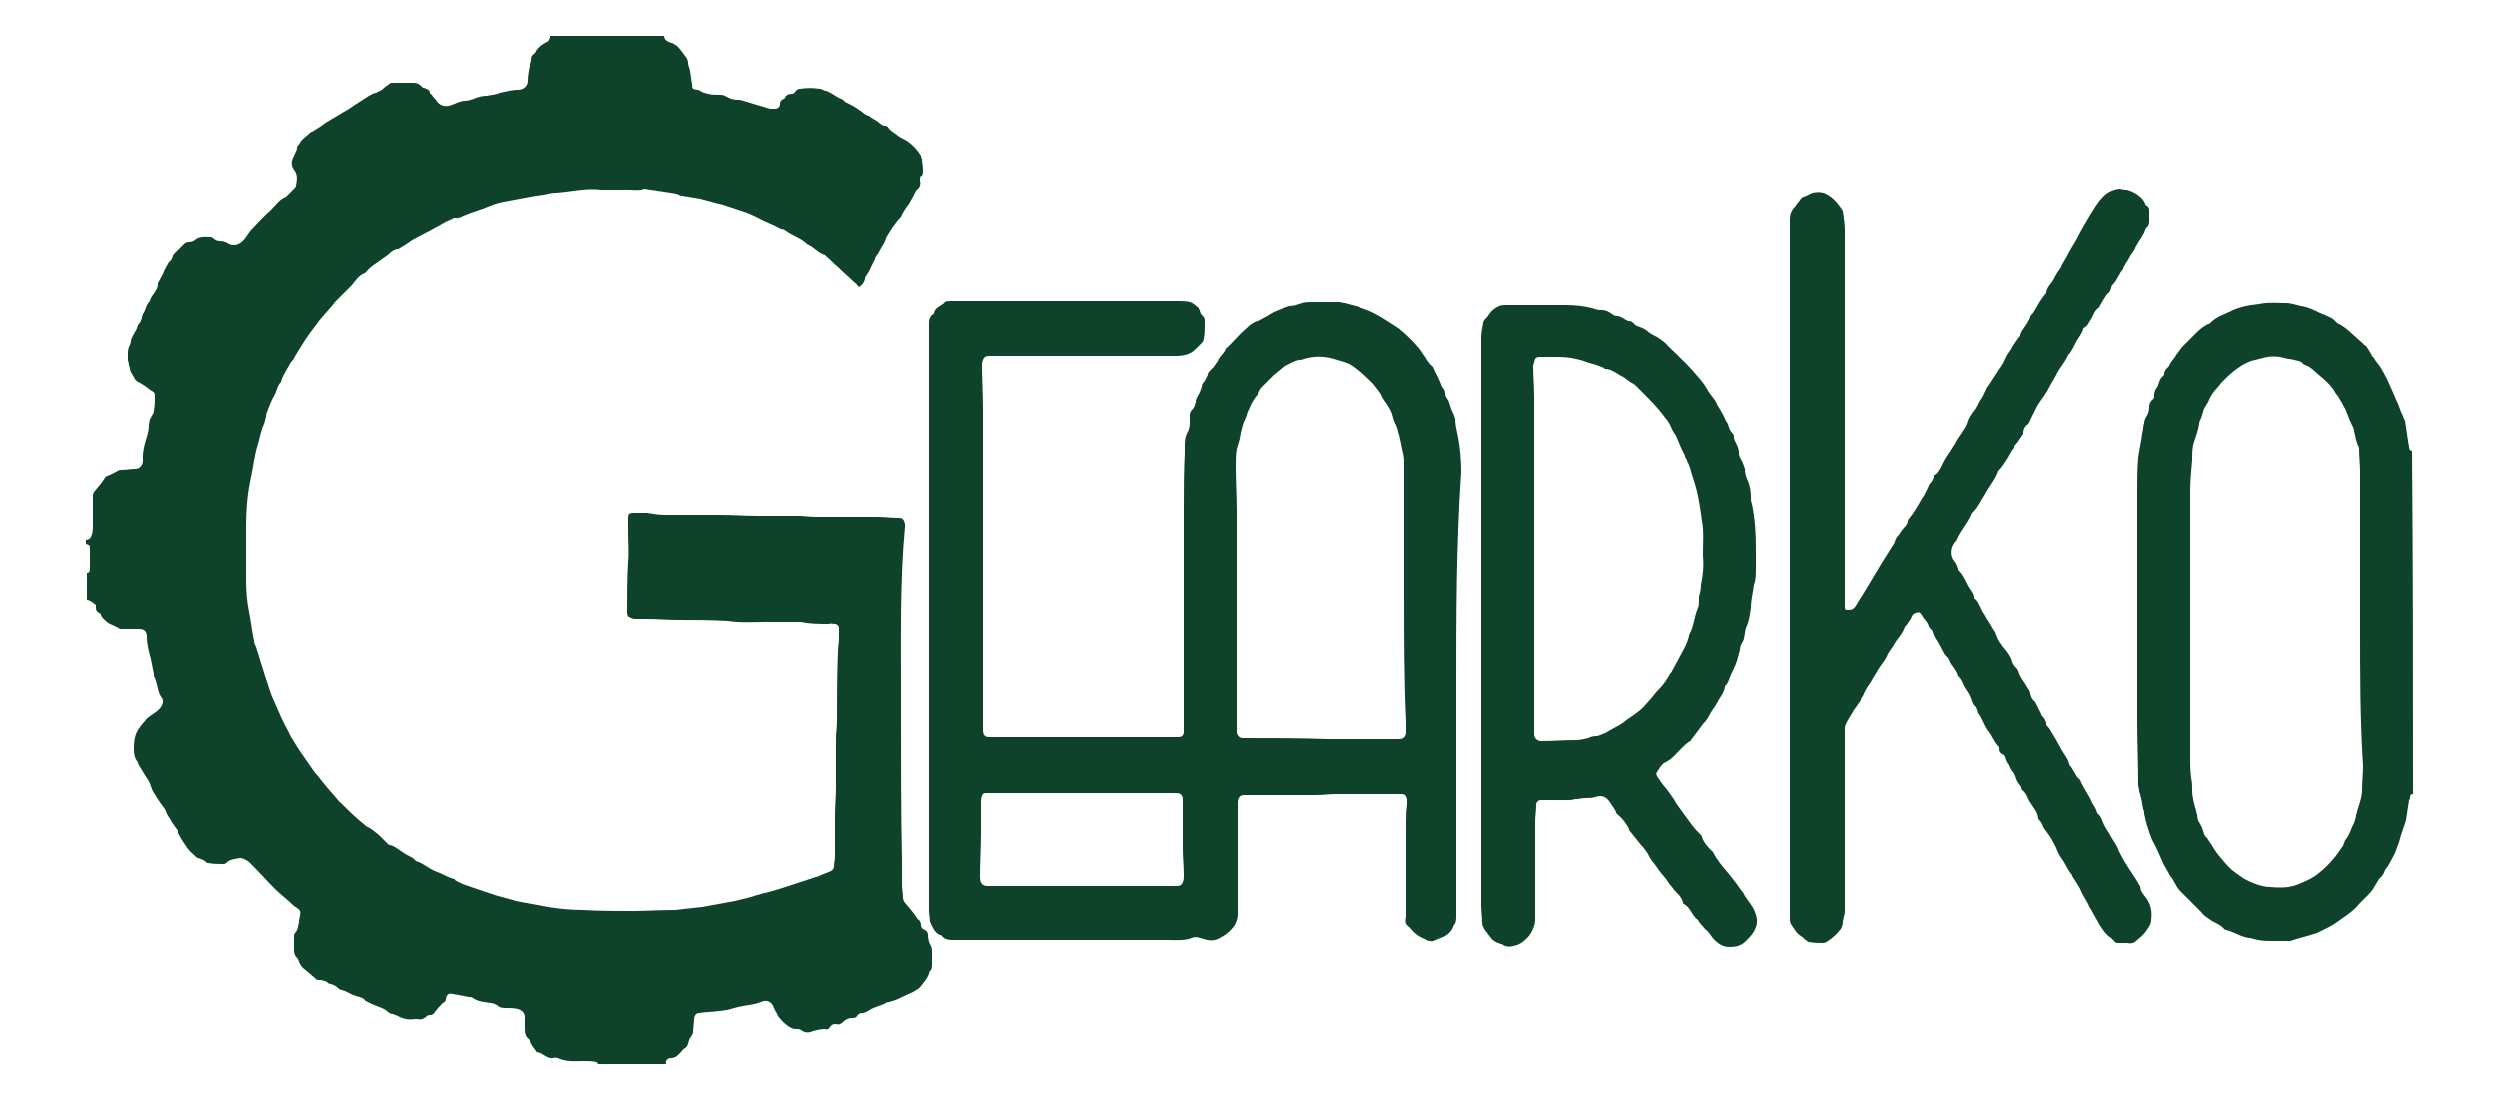 <?xml version="1.0" encoding="utf-8"?>
<!-- Generator: Adobe Illustrator 27.6.1, SVG Export Plug-In . SVG Version: 6.00 Build 0)  -->
<svg version="1.1" id="圖層_1" xmlns="http://www.w3.org/2000/svg" xmlns:xlink="http://www.w3.org/1999/xlink" x="0px" y="0px"
	 viewBox="0 0 250 110" style="enable-background:new 0 0 250 110;" xml:space="preserve">
<style type="text/css">
	.st0{fill-rule:evenodd;clip-rule:evenodd;fill:#0F422B;}
</style>
<g>
	<path class="st0" d="M66.4,3.6c0,0.2,0.1,0.4,0.3,0.5c0.2,0.1,0.3,0.2,0.5,0.2c0.2,0.1,0.3,0.2,0.5,0.3c0.3,0.3,0.5,0.6,0.8,1
		c0.2,0.2,0.3,0.5,0.3,0.7c0,0.3,0.2,0.6,0.2,0.9c0.1,0.4,0.1,0.8,0.2,1.2c0,0.5,0,0.5,0.5,0.6C69.8,9,69.9,9,70,9.1
		c0.3,0.2,0.5,0.2,0.8,0.3c0.4,0.1,0.8,0.1,1.3,0.1c0.2,0,0.4,0.1,0.6,0.2c0.3,0.2,0.7,0.3,1.1,0.3c0.4,0,0.8,0.2,1.2,0.3
		c0.7,0.2,1.3,0.4,2,0.6c0.2,0,0.3,0,0.5,0c0.3,0,0.5-0.2,0.5-0.5c0-0.2,0.1-0.4,0.4-0.5c0,0,0.1-0.1,0.1-0.1
		c0.1-0.3,0.4-0.4,0.7-0.4c0.2,0,0.3-0.2,0.4-0.3c0.1-0.1,0.2-0.2,0.4-0.2c0.7-0.1,1.3-0.1,2,0c0.2,0,0.4,0.2,0.6,0.2
		c0.6,0.2,1,0.6,1.5,0.8c0.1,0,0.2,0.1,0.3,0.2c0.1,0.1,0.2,0.2,0.3,0.2c0.4,0.2,0.8,0.4,1.2,0.7c0.1,0.1,0.2,0.1,0.3,0.2
		c0.2,0.2,0.4,0.3,0.6,0.4c0,0,0.1,0,0.1,0c0.3,0.3,0.7,0.4,1,0.7c0.2,0.1,0.3,0.3,0.6,0.3c0.2,0,0.3,0.1,0.4,0.3
		c0.1,0.1,0.3,0.3,0.5,0.4c0.1,0.1,0.3,0.2,0.4,0.3c0.1,0.1,0.2,0.1,0.3,0.2c0.5,0.2,0.9,0.5,1.3,0.9c0.3,0.3,0.5,0.6,0.7,0.9
		c0,0.1,0,0.2,0.1,0.3c0,0.4,0.1,0.7,0.1,1.1c0,0.2,0,0.4-0.1,0.6C92,17.6,92,17.8,92,18.1c0.1,0.3,0,0.7-0.3,0.9
		c0,0-0.1,0.1-0.1,0.1c-0.2,0.4-0.4,0.8-0.7,1.3c-0.3,0.4-0.6,0.8-0.8,1.3c-0.6,0.6-1.1,1.4-1.5,2.1c-0.1,0.5-0.4,0.8-0.6,1.2
		c-0.1,0.2-0.2,0.4-0.3,0.5c-0.1,0.1-0.2,0.3-0.2,0.4c-0.1,0.2-0.2,0.4-0.3,0.6c0,0.1-0.1,0.1-0.1,0.2c-0.1,0.3-0.3,0.6-0.5,0.9
		c-0.1,0.1-0.1,0.2-0.1,0.3c-0.1,0.4-0.3,0.6-0.6,0.8c-0.2-0.2-0.3-0.4-0.5-0.5c-0.5-0.5-1.1-1-1.6-1.5c-0.4-0.3-0.7-0.7-1.1-1
		c-0.1-0.1-0.1-0.1-0.2-0.2c-0.7-0.2-1.1-0.8-1.8-1.1c-0.6-0.6-1.4-0.8-2.1-1.3c-0.1-0.1-0.3-0.2-0.5-0.2c-0.2-0.1-0.4-0.2-0.6-0.3
		c-0.4-0.2-0.7-0.3-1.1-0.5c-0.1-0.1-0.3-0.1-0.4-0.2c-0.6-0.3-1.2-0.6-1.9-0.8c-0.6-0.2-1.2-0.4-1.8-0.6c-0.3-0.1-0.5-0.1-0.8-0.2
		c-0.4-0.1-0.7-0.2-1.1-0.3c-0.1,0-0.3-0.1-0.4-0.1c-0.6-0.1-1.2-0.2-1.8-0.3c-0.1,0-0.2,0-0.3-0.1c-0.5-0.2-1-0.2-1.5-0.3
		c-0.7-0.1-1.3-0.2-2-0.3C64,19.1,63.4,19,62.8,19c-0.9,0-1.7,0-2.6,0c0,0-0.1,0-0.1,0c-1.5-0.2-3,0.2-4.5,0.3
		c-0.4,0-0.8,0.1-1.2,0.2c-0.3,0-0.5,0.1-0.8,0.1c-1.1,0.2-2.1,0.4-3.2,0.6c-0.6,0.1-1.1,0.3-1.6,0.5c-0.7,0.3-1.5,0.5-2.2,0.8
		c-0.3,0.1-0.7,0.4-1.1,0.3c0,0-0.1,0-0.1,0c-0.3,0.2-0.7,0.3-1,0.5c-0.9,0.5-1.8,1-2.8,1.5c-0.6,0.3-1,0.7-1.6,1
		c-0.1,0.1-0.2,0.1-0.3,0.1c-0.3,0.1-0.5,0.2-0.7,0.4c-0.2,0.2-0.5,0.4-0.8,0.6c-0.5,0.4-1.1,0.7-1.5,1.2c-0.1,0.1-0.1,0.1-0.2,0.2
		c-0.6,0.2-0.9,0.7-1.3,1.2c-0.5,0.5-1.1,1.1-1.6,1.6c-0.2,0.2-0.3,0.4-0.5,0.6c-0.5,0.6-1.1,1.2-1.5,1.8c-0.2,0.3-0.4,0.5-0.6,0.8
		c-0.6,0.8-1.1,1.7-1.6,2.5c0,0.1-0.1,0.2-0.2,0.3c-0.2,0.2-0.3,0.5-0.5,0.8c-0.2,0.4-0.5,0.8-0.6,1.3c-0.4,0.4-0.4,0.9-0.7,1.4
		c-0.3,0.5-0.5,1.1-0.7,1.6c-0.1,0.2-0.1,0.3-0.1,0.5c-0.1,0.2-0.1,0.5-0.2,0.7c-0.3,0.6-0.4,1.3-0.6,2c-0.4,1.2-0.5,2.5-0.8,3.8
		c-0.3,1.5-0.4,3-0.4,4.5c0,1.8,0,3.6,0,5.4c0,1.1,0.1,2.1,0.3,3.1c0.2,1,0.3,2,0.5,2.9c0,0.2,0.1,0.4,0.2,0.6
		c0.3,1,0.6,1.9,0.9,2.9c0.3,0.8,0.5,1.7,0.9,2.5c0.4,0.9,0.8,1.9,1.3,2.8c0.2,0.3,0.3,0.7,0.6,1.1c0.3,0.5,0.6,1,0.9,1.4
		c0.3,0.4,0.6,0.9,0.9,1.3c0.2,0.3,0.4,0.6,0.7,0.9c0.6,0.8,1.3,1.6,2,2.4c0.1,0.1,0.1,0.2,0.2,0.2c0.8,0.8,1.6,1.6,2.5,2.3
		c0.1,0.1,0.2,0.2,0.3,0.2c0.4,0.2,0.7,0.5,1.1,0.8c0.3,0.3,0.6,0.6,0.9,0.9c0.1,0.1,0.1,0.1,0.2,0.1c0.5,0.1,0.9,0.5,1.4,0.8
		c0.4,0.3,0.9,0.4,1.2,0.8c0.7,0.2,1.2,0.7,1.9,1c0.6,0.2,1.2,0.6,1.9,0.8c0.1,0,0.1,0,0.1,0.1c0.8,0.5,1.7,0.7,2.5,1
		c0.3,0.1,0.6,0.2,0.9,0.3c0.3,0.1,0.6,0.2,0.9,0.3c0.5,0.1,1,0.3,1.5,0.4c0.1,0,0.2,0.1,0.3,0.1c1.1,0.2,2.1,0.4,3.2,0.6
		c1.2,0.2,2.4,0.3,3.5,0.3c1.6,0.1,3.2,0.1,4.8,0.1c1.5,0,2.9-0.1,4.4-0.1c0.9-0.1,1.8-0.2,2.7-0.3c1.1-0.2,2.2-0.4,3.3-0.6
		c0.1,0,0.3-0.1,0.4-0.1c0.4-0.1,0.8-0.2,1.2-0.3c0.3-0.1,0.6-0.2,1-0.3c0.1,0,0.2-0.1,0.4-0.1c1.6-0.4,3.2-1,4.8-1.5
		c0.2-0.1,0.4-0.1,0.6-0.2c0.4-0.2,0.8-0.3,1.2-0.5c0.2-0.1,0.3-0.3,0.3-0.5c0-0.3,0.1-0.6,0.1-1c0-1.4,0-2.7,0-4.1
		c0-0.9,0.1-1.8,0.1-2.7c0-0.5,0-1,0-1.4c0-1.2,0-2.4,0-3.6c0-0.5,0.1-1.1,0.1-1.6c0-2.4,0-4.7,0.1-7.1c0-0.4,0.1-0.8,0.1-1.3
		c0-0.3,0-0.7,0-1c0-0.2-0.2-0.4-0.4-0.4c-0.2,0-0.4-0.1-0.6,0c-0.9,0-1.9,0-2.8-0.2c-0.1,0-0.1,0-0.2,0c-1.1,0-2.2,0-3.3,0
		c-1.3,0-2.6,0.1-3.8-0.1c-1.7-0.1-3.4-0.1-5-0.1c-1.1,0-2.1-0.1-3.2-0.1c-0.3,0-0.7,0-1,0c-0.2,0-0.3,0-0.5-0.1
		c-0.3-0.1-0.4-0.2-0.4-0.6c0-1.7,0-3.3,0.1-5c0.1-1,0-1.9,0-2.9c0-0.5,0-1.1,0-1.6c0-0.3,0.2-0.4,0.5-0.4c0.4,0,0.9,0,1.4,0
		c0.6,0.1,1.2,0.2,1.7,0.2c1.9,0,3.7,0,5.6,0c1.3,0,2.5,0.1,3.8,0.1c1.3,0,2.6,0,4,0c0.6,0,1.2,0.1,1.8,0.1c0.2,0,0.3,0,0.5,0
		c1.9,0,3.8,0,5.6,0c0.7,0,1.4,0.1,2.2,0.1c0.4,0,0.5,0.2,0.6,0.6c0,0.1,0,0.2,0,0.3C90,58,90.1,63.5,90.1,69c0,1,0,2,0,3
		c0,4.7,0,9.4,0.1,14.1c0,0.8,0,1.6,0,2.4c0,0.4,0.1,0.8,0.1,1.2c0,0.3,0.1,0.5,0.3,0.7c0.4,0.5,0.8,0.9,1.1,1.4
		c0,0.1,0.2,0.2,0.2,0.2c0.1,0.1,0.2,0.3,0.2,0.5c0,0.2,0.1,0.4,0.4,0.5c0.2,0.1,0.3,0.3,0.3,0.5c0,0.4,0.1,0.8,0.3,1.1
		c0.1,0.2,0.1,0.4,0.1,0.6c0,0.4,0,0.8,0,1.2c0,0.2,0,0.4-0.1,0.6c-0.1,0.1-0.2,0.2-0.2,0.4c-0.2,0.5-0.5,0.8-0.8,1.2
		c-0.2,0.3-0.5,0.4-0.8,0.6c-0.4,0.2-0.9,0.4-1.3,0.6c-0.4,0.2-0.7,0.3-1.1,0.4c-0.2,0-0.3,0.1-0.5,0.2c-0.3,0.1-0.5,0.2-0.8,0.3
		c-0.3,0.1-0.5,0.2-0.8,0.4c-0.2,0.1-0.4,0.2-0.5,0.2c-0.3,0-0.5,0.1-0.6,0.3c-0.1,0.2-0.3,0.2-0.5,0.2c-0.3,0-0.6,0.1-0.9,0.4
		c-0.2,0.2-0.4,0.3-0.7,0.2c-0.2,0-0.4,0-0.6,0.3c-0.1,0.2-0.3,0.3-0.5,0.2c-0.4,0-0.8,0.1-1.2,0.2c-0.4,0.2-0.8,0.2-1.2-0.1
		c-0.1-0.1-0.3-0.1-0.5-0.1c-0.3,0-0.5-0.1-0.8-0.3c-0.4-0.3-0.7-0.6-1-1c-0.1-0.3-0.3-0.5-0.4-0.8c-0.2-0.6-0.7-0.9-1.3-0.6
		c-0.7,0.3-1.5,0.3-2.3,0.5c-0.4,0.1-0.7,0.2-1.1,0.3c-0.2,0-0.5,0.1-0.8,0.1c-0.7,0.1-1.4,0.1-2,0.2c-0.3,0-0.5,0.3-0.5,0.6
		c0,0.4-0.1,0.9-0.1,1.3c0,0.3-0.3,0.5-0.4,0.8c-0.1,0.3-0.1,0.6-0.4,0.8c-0.2,0.1-0.3,0.3-0.5,0.5c-0.3,0.3-0.5,0.5-0.9,0.5
		c-0.3,0-0.6,0.2-0.5,0.6c-2.3,0-4.5,0-6.8,0c-0.1-0.1-0.1-0.2-0.2-0.2c-0.4-0.1-0.8-0.1-1.1-0.1c-0.8,0-1.7,0.1-2.5-0.2
		c-0.2-0.1-0.5-0.2-0.7-0.1c-0.6,0.1-1-0.5-1.6-0.6c-0.1,0-0.1-0.1-0.1-0.1c-0.2-0.3-0.5-0.6-0.6-1c0-0.1-0.1-0.2-0.1-0.2
		c-0.4-0.3-0.4-0.7-0.4-1.2c0-0.3,0-0.7,0-1c0-0.4-0.3-0.7-0.7-0.8c-0.4-0.1-0.8-0.1-1.1-0.1c-0.4,0-0.7,0-1-0.3
		c-0.2-0.1-0.4-0.2-0.6-0.2c-0.6-0.1-1.2-0.1-1.8-0.5c-0.1-0.1-0.3-0.1-0.4-0.1c-0.5-0.1-1-0.2-1.6-0.3c-0.4-0.1-0.6,0-0.7,0.5
		c0,0.2-0.1,0.3-0.3,0.4c-0.3,0.3-0.5,0.5-0.8,0.9c-0.1,0.2-0.3,0.3-0.4,0.3c-0.1,0-0.3,0-0.4,0.1c-0.3,0.3-0.6,0.4-1,0.3
		c-0.1,0-0.1,0-0.2,0c-0.6,0.1-1.2,0-1.7-0.3c-0.2-0.1-0.3-0.1-0.5-0.2c-0.2,0-0.4-0.1-0.6-0.3c-0.1-0.1-0.3-0.2-0.5-0.3
		c-0.5-0.2-1.1-0.4-1.6-0.7c0,0-0.1,0-0.1-0.1c-0.3-0.3-0.6-0.3-0.9-0.4c-0.2-0.1-0.3-0.1-0.5-0.2c-0.2-0.1-0.4-0.2-0.6-0.3
		C34.2,99,34,99,33.8,98.8c-0.2-0.2-0.4-0.3-0.7-0.4c-0.2,0-0.3-0.1-0.4-0.2C32.5,98.1,32.2,98,32,98c-0.2,0-0.4,0-0.5-0.2
		c-0.4-0.3-0.8-0.7-1.2-1c-0.2-0.2-0.3-0.4-0.4-0.6c0-0.1-0.1-0.3-0.2-0.4c-0.2-0.2-0.3-0.5-0.3-0.7c0-0.5,0-0.9,0-1.4
		c0-0.1,0-0.3,0.1-0.4c0.3-0.3,0.3-0.7,0.4-1.1c0-0.3,0.1-0.5,0.1-0.7c0.1-0.3,0-0.5-0.3-0.7c-0.1-0.1-0.2-0.1-0.3-0.2
		c-0.6-0.6-1.3-1.1-1.9-1.7c-0.8-0.8-1.6-1.7-2.4-2.5c-0.2-0.2-0.3-0.3-0.5-0.4c-0.2-0.1-0.4-0.2-0.6-0.2c-0.5,0.1-1,0.1-1.4,0.5
		c-0.1,0.1-0.2,0.1-0.2,0.1c-0.5,0-1.1,0-1.6-0.1c-0.1,0-0.1,0-0.2-0.1c-0.2-0.2-0.5-0.3-0.8-0.4c-0.1,0-0.2-0.1-0.3-0.2
		c-0.3-0.3-0.7-0.6-0.9-1c-0.3-0.4-0.6-0.9-0.8-1.3c0-0.1,0-0.1,0-0.2c0-0.1-0.1-0.2-0.2-0.3c-0.1-0.2-0.3-0.4-0.4-0.6
		c-0.2-0.4-0.5-0.7-0.6-1.1c0-0.1-0.1-0.1-0.1-0.2c-0.3-0.4-0.6-0.8-0.9-1.3c-0.1-0.2-0.3-0.4-0.4-0.7c0-0.1-0.1-0.2-0.1-0.3
		c-0.1-0.3-0.2-0.5-0.4-0.8c-0.1-0.1-0.1-0.2-0.2-0.3c-0.1-0.2-0.2-0.3-0.3-0.5c-0.1-0.2-0.2-0.3-0.3-0.5c-0.1-0.1-0.1-0.2-0.1-0.3
		c-0.4-0.4-0.4-1-0.4-1.5c0-0.6,0.1-1.2,0.4-1.7c0.2-0.3,0.4-0.6,0.7-0.9c0.2-0.3,0.5-0.5,0.8-0.7c0.3-0.2,0.6-0.4,0.8-0.7
		c0.2-0.3,0.3-0.7,0.1-0.9c-0.5-0.7-0.4-1.5-0.8-2.2c0-0.1,0-0.2,0-0.2c-0.1-0.5-0.2-1-0.3-1.5c-0.2-0.7-0.4-1.5-0.4-2.2
		c0-0.5-0.2-0.8-0.8-0.8c-0.5,0-1,0-1.5,0c-0.1,0-0.3,0-0.4,0c-0.4-0.3-0.9-0.4-1.3-0.7c-0.2-0.2-0.5-0.4-0.6-0.7
		c0-0.1-0.1-0.2-0.2-0.2c-0.2-0.1-0.3-0.3-0.3-0.5c0-0.1,0-0.2,0-0.3C9.3,60.3,9,60,8.7,60c0-0.9,0-1.8,0-2.7C9,57.3,9,57,9,56.8
		c0-0.7,0-1.3,0-2c0-0.3-0.1-0.3-0.4-0.4c0-0.1,0-0.3,0-0.4c0.2,0,0.4-0.1,0.5-0.3c0.2-0.4,0.2-0.8,0.2-1.2c0-0.7,0-1.4,0-2
		c0-0.3,0-0.6,0-1c0-0.1,0.1-0.3,0.2-0.4c0.3-0.4,0.7-0.8,1-1.3c0.1-0.2,0.3-0.2,0.5-0.3c0.2-0.1,0.4-0.2,0.6-0.3
		c0.2-0.1,0.3-0.2,0.5-0.2c0.5,0,1-0.1,1.4-0.1c0.5,0,0.7-0.3,0.8-0.7c0-0.2,0-0.3,0-0.5c0-0.7,0.2-1.4,0.4-2
		c0.1-0.4,0.2-0.7,0.2-1.1c0-0.4,0.1-0.7,0.3-1c0.1-0.2,0.2-0.3,0.2-0.5c0.1-0.5,0.1-1,0.1-1.5c0-0.3-0.1-0.4-0.3-0.5
		c-0.2-0.1-0.4-0.3-0.7-0.5c-0.2-0.1-0.4-0.3-0.7-0.4c-0.1-0.1-0.3-0.2-0.3-0.3c-0.2-0.4-0.5-0.7-0.5-1.1c0-0.1-0.1-0.2-0.1-0.3
		c0-0.2-0.1-0.4-0.1-0.5c0-0.2,0-0.4,0-0.6c0-0.2,0-0.4,0.1-0.7c0.1-0.2,0.2-0.4,0.2-0.6c0.1-0.6,0.6-1,0.7-1.6c0,0,0,0,0,0
		c0.2-0.2,0.4-0.5,0.4-0.8c0-0.1,0.1-0.2,0.1-0.3c0.3-0.4,0.3-0.9,0.7-1.3c0.1-0.6,0.8-1,0.8-1.7c0,0,0-0.1,0-0.1
		c0.2-0.3,0.3-0.6,0.5-0.9c0.1-0.3,0.3-0.7,0.5-1c0-0.1,0.1-0.1,0.1-0.2c0.2-0.1,0.3-0.3,0.4-0.6c0-0.1,0.1-0.2,0.2-0.3
		c0.3-0.3,0.5-0.5,0.8-0.8c0.2-0.2,0.3-0.3,0.6-0.3c0.3,0,0.5-0.1,0.7-0.3c0.5-0.3,1-0.2,1.5-0.2c0.1,0,0.1,0.1,0.2,0.1
		c0.2,0.2,0.4,0.3,0.7,0.3c0.3,0,0.6,0.1,0.9,0.3c0.2,0.1,0.4,0.1,0.6,0.1c0.6-0.1,1-0.6,1.3-1.1c0.1-0.1,0.2-0.3,0.3-0.4
		c0.7-0.7,1.3-1.4,2-2c0.5-0.5,0.9-1.1,1.5-1.3c0,0,0.1-0.1,0.1-0.1c0.2-0.2,0.5-0.5,0.7-0.7c0.1-0.1,0.2-0.2,0.2-0.3
		c0.1-0.6,0.2-1.1-0.2-1.6c-0.3-0.4-0.3-0.9,0-1.4c0.1-0.3,0.3-0.5,0.3-0.8c0-0.2,0.2-0.3,0.3-0.5c0.2-0.4,0.6-0.6,0.9-0.9
		c0.1-0.1,0.2-0.2,0.3-0.2c0.5-0.3,1-0.6,1.5-1c0.1,0,0.2-0.1,0.2-0.1c0.5-0.3,1-0.6,1.5-0.9c0.4-0.2,0.8-0.5,1.1-0.7
		c0.5-0.3,0.9-0.6,1.4-0.9c0.2-0.1,0.5-0.3,0.7-0.3c0.2-0.1,0.4-0.2,0.6-0.3c0.3-0.3,0.6-0.5,0.9-0.7c0.1,0,0.2,0,0.2,0
		c0.7,0,1.4,0,2.1,0c0.3,0,0.5,0.1,0.7,0.3c0.1,0.1,0.2,0.2,0.3,0.2c0.3,0.1,0.6,0.2,0.6,0.5c0,0.1,0.1,0.1,0.2,0.2
		c0.1,0.2,0.3,0.4,0.4,0.5c0.1,0.2,0.3,0.4,0.5,0.5c0.6,0.3,1.1,0,1.6-0.2c0.3-0.1,0.5-0.2,0.8-0.2c0.3,0,0.6-0.1,0.9-0.2
		c0.4-0.2,0.9-0.3,1.3-0.3c0.4-0.1,0.9-0.1,1.3-0.3C50.9,9.1,51.3,9,51.8,9c0.6,0,1-0.4,1-0.9c0-0.5,0.1-1,0.2-1.5
		C53,6.3,53.1,6.1,53.1,6c0-0.3,0.1-0.5,0.3-0.6c0.1-0.1,0.2-0.2,0.2-0.3c0.2-0.3,0.5-0.6,0.9-0.8C54.8,4.2,55,4,55,3.6
		C58.8,3.6,62.6,3.6,66.4,3.6"/>
	<path class="st0" d="M236,62.8L236,62.8c0-5.2,0-10.4,0-15.6c0-0.8-0.1-1.5-0.1-2.3c0-0.1,0-0.2-0.1-0.3c-0.2-0.5-0.3-1-0.4-1.5
		c0-0.3-0.2-0.5-0.3-0.8c-0.1-0.2-0.2-0.4-0.3-0.7c-0.1-0.2-0.1-0.3-0.2-0.5c-0.1-0.3-0.3-0.5-0.4-0.8c-0.1-0.1-0.1-0.2-0.2-0.3
		c-0.1-0.2-0.2-0.4-0.4-0.6c-0.1-0.2-0.2-0.3-0.3-0.5c-0.4-0.5-0.8-0.9-1.3-1.3c-0.5-0.4-0.9-0.9-1.5-1.1c-0.1,0-0.1-0.1-0.2-0.1
		c-0.2-0.3-0.5-0.3-0.9-0.4c-0.3-0.1-0.7-0.1-1-0.2c-0.7-0.2-1.4-0.2-2.1,0c-0.4,0.1-0.8,0.2-1.2,0.3c-0.5,0.2-0.9,0.4-1.3,0.7
		c-0.6,0.4-1.1,0.9-1.6,1.4c-0.2,0.2-0.3,0.4-0.5,0.6c-0.4,0.4-0.7,0.9-0.9,1.4c-0.1,0.2-0.2,0.3-0.3,0.5c-0.1,0.2-0.2,0.3-0.2,0.5
		c-0.1,0.2-0.1,0.4-0.2,0.6c-0.1,0.2-0.2,0.4-0.2,0.6c-0.1,0.7-0.4,1.4-0.6,2.1c-0.1,0.5-0.1,1-0.1,1.5c-0.1,1.1-0.2,2.1-0.2,3.2
		c0,0.8,0,1.6,0,2.4c0,8.1,0,16.2,0,24.3c0,0.6,0,1.2,0.1,1.9c0.1,0.4,0.1,0.8,0.1,1.2c0,0.7,0.2,1.4,0.4,2.1c0,0.1,0.1,0.3,0.1,0.4
		c0,0.3,0.1,0.6,0.3,0.9c0.2,0.3,0.3,0.7,0.4,1c0,0.1,0.1,0.2,0.2,0.3c0.2,0.2,0.3,0.5,0.5,0.7c0.1,0.2,0.2,0.3,0.3,0.5
		c0.3,0.5,0.7,0.9,1.1,1.4c0.4,0.5,0.9,0.9,1.5,1.3c0.4,0.3,0.8,0.5,1.3,0.7c0.5,0.2,1.1,0.4,1.7,0.4c1.1,0.1,2.1,0.1,3.1-0.4
		c0.5-0.2,0.9-0.4,1.4-0.7c1.1-0.8,2-1.8,2.7-2.9c0.2-0.2,0.2-0.6,0.4-0.8c0.4-0.5,0.5-1.1,0.8-1.6c0.1-0.3,0.2-0.6,0.2-0.8
		c0.1-0.2,0.1-0.4,0.2-0.7c0.2-0.6,0.4-1.2,0.4-1.8c0-0.8,0.1-1.6,0.1-2.4C236,72,236,67.4,236,62.8 M241.3,79.4
		c-0.2,0-0.3,0.1-0.3,0.3c0,0.1,0,0.2-0.1,0.3c-0.1,0.7-0.2,1.3-0.3,2c-0.2,0.7-0.5,1.4-0.7,2.2c-0.2,0.5-0.3,0.9-0.5,1.3
		c-0.2,0.4-0.4,0.7-0.6,1.1c-0.1,0.1-0.2,0.3-0.3,0.4c-0.1,0.3-0.2,0.5-0.4,0.7c-0.1,0.1-0.1,0.1-0.2,0.2c-0.2,0.3-0.4,0.7-0.6,1
		c-0.2,0.3-0.5,0.6-0.7,0.8c-0.2,0.2-0.5,0.5-0.7,0.7c-0.3,0.4-0.8,0.8-1.2,1.1c-0.6,0.4-1.2,0.9-1.8,1.2c-0.4,0.2-0.8,0.4-1.2,0.6
		c-0.9,0.3-1.8,0.5-2.7,0.8c-0.2,0-0.3,0-0.5,0c-0.5,0-1.1,0-1.6,0c-0.6,0-1.3-0.1-1.9-0.3c0,0-0.1,0-0.1,0
		c-0.8-0.1-1.5-0.6-2.3-0.8c-0.1,0-0.2-0.1-0.2-0.1c-0.4-0.5-1-0.6-1.5-1c-0.3-0.2-0.6-0.4-0.8-0.7c-0.7-0.7-1.4-1.4-2.1-2.1
		c-0.3-0.3-0.4-0.6-0.6-0.9c-0.1-0.2-0.2-0.4-0.4-0.6c0-0.1-0.1-0.1-0.1-0.2c-0.2-0.4-0.5-0.8-0.7-1.3c-0.3-0.7-0.6-1.4-1-2.1
		c-0.1-0.2-0.1-0.4-0.2-0.5c-0.1-0.4-0.3-0.8-0.4-1.3c-0.1-0.3-0.1-0.5-0.2-0.8c0-0.2,0-0.3-0.1-0.5c-0.1-0.6-0.2-1.2-0.4-1.8
		c0-0.2-0.1-0.4-0.1-0.7c0-2.1-0.1-4.2-0.1-6.3c0-7.6,0-15.3,0-22.9c0-1.1,0-2.3,0.1-3.4c0.1-0.8,0.3-1.6,0.4-2.4
		c0.1-0.4,0.1-0.8,0.2-1.1c0-0.2,0.1-0.4,0.2-0.6c0.2-0.3,0.3-0.6,0.3-1c0-0.3,0.1-0.5,0.3-0.7c0.2-0.1,0.2-0.3,0.2-0.5
		c0-0.3,0.1-0.5,0.3-0.8c0.1-0.1,0.1-0.2,0.1-0.2c0.1-0.3,0.2-0.7,0.5-0.9c0.1-0.1,0.1-0.2,0.1-0.2c0-0.3,0.2-0.5,0.4-0.7
		c0,0,0.1-0.1,0.1-0.1c0.1-0.4,0.5-0.7,0.7-1.1c0.2-0.3,0.4-0.5,0.6-0.8c0.5-0.5,1-1,1.5-1.5c0.3-0.3,0.7-0.6,1.1-0.8
		c0.1,0,0.1,0,0.2-0.1c0.3-0.3,0.6-0.5,1-0.7c0.3-0.1,0.6-0.3,0.9-0.4c0.9-0.5,2-0.7,3-0.8c0.9-0.2,1.8-0.1,2.7-0.1
		c0.5,0,1,0.2,1.5,0.3c0.7,0.1,1.3,0.4,1.9,0.7c0.2,0.1,0.3,0.1,0.5,0.2c0.4,0.2,0.8,0.3,1.1,0.7c0,0,0.1,0.1,0.1,0.1
		c0.9,0.4,1.6,1.2,2.3,1.8c0.1,0.1,0.3,0.2,0.4,0.4c0.1,0,0.1,0.1,0.2,0.1c0.2,0.3,0.4,0.6,0.6,1c0.1,0.1,0.2,0.2,0.3,0.4
		c0.2,0.3,0.5,0.6,0.7,1c0.3,0.5,0.6,1.1,0.8,1.6c0.3,0.6,0.5,1.2,0.8,1.8c0.1,0.3,0.2,0.5,0.3,0.8c0.1,0.2,0.2,0.4,0.3,0.7
		c0,0.1,0.1,0.1,0.1,0.2c0.1,0.7,0.2,1.3,0.3,2c0,0.2,0.1,0.4,0.1,0.6c0,0.2,0.1,0.4,0.3,0.4C241.3,56.6,241.3,68,241.3,79.4z"/>
	<path class="st0" d="M108.1,88.6L108.1,88.6c2.9,0,5.7,0,8.6,0c0.3,0,0.6,0,1,0c0.3,0,0.5-0.1,0.6-0.4c0.1-0.2,0.1-0.4,0.1-0.7
		c0-0.9-0.1-1.7-0.1-2.6c0-1.6,0-3.1,0-4.7c0-0.1,0-0.2,0-0.4c-0.1-0.4-0.3-0.5-0.7-0.5c-0.4,0-0.7,0-1.1,0c-5.8,0-11.5,0-17.3,0
		c-0.2,0-0.4,0-0.6,0c-0.2,0-0.4,0.1-0.4,0.3c-0.1,0.2-0.1,0.4-0.1,0.6c0,1,0,2,0,3c0,1.5-0.1,3-0.1,4.5c0,0.7,0.3,0.9,0.8,0.9
		C101.9,88.6,105,88.6,108.1,88.6 M140.4,59.4L140.4,59.4C140.4,59.4,140.4,59.4,140.4,59.4c0-4.4,0-8.8,0-13.2
		c0-0.5-0.1-0.9-0.2-1.3c-0.1-0.5-0.2-1-0.3-1.4c-0.1-0.2-0.1-0.4-0.2-0.7c-0.1-0.3-0.3-0.6-0.4-1c-0.1-0.4-0.2-0.7-0.4-1
		c-0.2-0.4-0.5-0.7-0.7-1.1c-0.2-0.5-0.6-0.9-0.9-1.3c-0.6-0.6-1.2-1.2-1.9-1.7c-0.1-0.1-0.2-0.1-0.3-0.2c-0.5-0.3-1.1-0.4-1.7-0.6
		c-1-0.3-2-0.3-3,0c-0.2,0.1-0.4,0.1-0.5,0.1c-0.5,0.1-1,0.4-1.4,0.6c-0.4,0.3-0.7,0.6-1.1,0.9c-0.3,0.3-0.5,0.5-0.8,0.8
		c-0.3,0.3-0.7,0.6-0.8,1.1c0,0.1-0.1,0.2-0.2,0.3c-0.3,0.4-0.5,0.8-0.7,1.3c-0.2,0.3-0.2,0.7-0.4,1c-0.2,0.4-0.3,0.9-0.4,1.3
		c0,0.2-0.1,0.4-0.1,0.6c-0.1,0.3-0.2,0.7-0.3,1c-0.1,0.6-0.1,1.1-0.1,1.7c0,1.5,0.1,3.1,0.1,4.6c0,7.2,0,14.5,0,21.7
		c0,0.1,0,0.3,0,0.4c0.1,0.3,0.3,0.5,0.6,0.5c0.2,0,0.3,0,0.5,0c2.6,0,5.3,0,7.9,0.1c1.8,0,3.7,0,5.5,0c0.6,0,1.1,0,1.7,0
		c0.5,0,0.7-0.3,0.7-0.7c0-0.3,0-0.7,0-1C140.4,68,140.4,63.7,140.4,59.4z M145.6,68.8c0,6.8,0,13.7,0,20.5c0,0.8,0,1.5,0,2.3
		c0,0.4,0,0.7-0.3,1c0,0,0,0,0,0.1c-0.3,0.7-0.9,1-1.5,1.2c-0.3,0.1-0.5,0.3-0.8,0.2c-0.2,0-0.4-0.1-0.5-0.2
		c-0.6-0.2-1.1-0.6-1.5-1.1c0-0.1-0.1-0.1-0.1-0.1c-0.4-0.3-0.4-0.6-0.3-1c0-0.3,0-0.6,0-0.9c0-0.3,0-0.5,0-0.8c0-2.6,0-5.2,0-7.8
		c0-0.6,0-1.1,0.1-1.7c0-0.2,0-0.4,0-0.6c-0.1-0.3-0.2-0.5-0.5-0.5c-0.1,0-0.2,0-0.3,0c-2.1,0-4.2,0-6.3,0c-0.7,0-1.3,0.1-2,0.1
		c-0.4,0-0.7,0-1.1,0c-2,0-4.1,0-6.1,0c-0.2,0-0.4,0.1-0.5,0.3c-0.1,0.2-0.1,0.4-0.1,0.5c0,3.6,0,7.1,0,10.7c0,0.1,0,0.3,0,0.4
		c0,0.4-0.1,0.7-0.3,1.1c-0.4,0.6-0.9,1-1.5,1.3c-0.5,0.3-1,0.3-1.6,0.1c-0.4-0.1-0.8-0.3-1.2-0.1c-0.8,0.3-1.6,0.2-2.5,0.2
		c-7.2,0-14.3,0-21.5,0c-0.4,0-0.8-0.1-1-0.4c-0.1-0.1-0.1-0.1-0.2-0.1c-0.5-0.2-0.7-0.7-0.9-1.1c0,0,0-0.1-0.1-0.2
		c0-0.4-0.1-0.8-0.1-1.2c0-0.6,0-1.1,0-1.7c0-2.4,0-4.7,0-7.1c0-8.9,0-17.8,0-26.7c0-1.4,0-2.7,0-4.1c0-0.5,0-0.9,0-1.4
		c0-5.7,0-11.4,0-17.1c0-0.2,0-0.5,0-0.7c0-0.3,0.1-0.5,0.3-0.7c0.1-0.1,0.2-0.1,0.2-0.2c0.1-0.6,0.8-0.7,1.1-1.1
		c0.1-0.1,0.4-0.1,0.6-0.1c1.4,0,2.9,0,4.3,0c5.5,0,10.9,0,16.4,0c0.7,0,1.3,0,2,0c0.4,0,0.8,0,1.2,0.1c0.4,0.1,0.6,0.4,0.9,0.6
		c0,0,0,0.2,0.1,0.2c0,0.2,0.1,0.4,0.3,0.6c0.2,0.2,0.2,0.3,0.2,0.6c0,0.6,0,1.1-0.1,1.7c0,0.1-0.1,0.3-0.2,0.4
		c-0.2,0.2-0.4,0.4-0.6,0.6c-0.6,0.6-1.3,0.7-2,0.7c-3.8,0-7.6,0-11.4,0c-2.4,0-4.9,0-7.3,0c-0.3,0-0.5,0.1-0.6,0.4
		c-0.1,0.2-0.1,0.4-0.1,0.5c0,1.5,0.1,2.9,0.1,4.4c0,10.4,0,20.8,0,31.2c0,0.3,0,0.6,0,0.9c0,0.5,0.2,0.7,0.6,0.7
		c5.9,0,11.8,0,17.7,0c0.4,0,0.9,0,1.3,0c0.3,0,0.5-0.2,0.5-0.5c0-0.1,0-0.2,0-0.4c0-7.3,0-14.6,0-22c0-1.8,0-3.7,0.1-5.5
		c0-0.3,0-0.6,0-0.9c0-0.4,0.1-0.9,0.3-1.2c0.2-0.4,0.2-0.7,0.2-1.1c0-0.2,0-0.4,0-0.6c0-0.2,0.1-0.4,0.3-0.6
		c0.2-0.2,0.2-0.4,0.3-0.7c0-0.2,0.1-0.4,0.2-0.6c0.2-0.3,0.3-0.6,0.4-0.9c0-0.2,0.1-0.4,0.3-0.6c0.1-0.2,0.2-0.4,0.3-0.6
		c0-0.2,0.1-0.3,0.3-0.5c0.1-0.1,0.2-0.2,0.3-0.3c0.1-0.2,0.3-0.4,0.4-0.6c0.2-0.5,0.6-0.7,0.8-1.2c0-0.1,0.1-0.1,0.2-0.2
		c0.1-0.1,0.2-0.2,0.3-0.3c0.5-0.5,1-1.1,1.6-1.6c0.3-0.3,0.7-0.6,1.1-0.7c0.6-0.3,1.1-0.6,1.6-0.9c0.2-0.1,0.3-0.1,0.5-0.2
		c0.2-0.1,0.5-0.2,0.7-0.3c0.1,0,0.2-0.1,0.3-0.1c0.4,0,0.7-0.1,1-0.2c0.5-0.2,0.9-0.2,1.4-0.2c0.9,0,1.8,0,2.6,0
		c0.2,0,0.4,0.1,0.6,0.1c0.4,0.1,0.7,0.2,1.1,0.3c0.2,0,0.3,0.1,0.5,0.2c0.1,0,0.2,0.1,0.3,0.1c1.2,0.4,2.3,1.2,3.4,1.9
		c0.2,0.1,0.3,0.3,0.5,0.4c0.4,0.4,0.9,0.8,1.3,1.3c0.3,0.3,0.5,0.6,0.7,0.9c0.3,0.4,0.5,0.9,0.9,1.2c0,0,0.1,0.1,0.1,0.1
		c0.2,0.5,0.5,1,0.7,1.5c0.1,0.2,0.1,0.3,0.2,0.5c0.2,0.2,0.3,0.4,0.3,0.7c0,0.2,0.1,0.3,0.2,0.5c0.2,0.2,0.2,0.5,0.3,0.7
		c0.1,0.4,0.3,0.7,0.4,1c0,0.1,0.1,0.2,0.1,0.3c0,0.7,0.2,1.3,0.3,1.9c0.2,1.1,0.3,2.2,0.3,3.4C145.6,54.5,145.6,61.7,145.6,68.8
		C145.6,68.8,145.6,68.8,145.6,68.8z"/>
	<path class="st0" d="M179,57c0-10.8,0-21.6,0-32.5c0-0.8,0-1.7,0-2.5c0-0.5,0.1-0.9,0.5-1.3c0.2-0.3,0.4-0.5,0.6-0.8
		c0.1-0.1,0.2-0.2,0.3-0.2c0.3-0.1,0.6-0.3,0.9-0.4c0.4-0.1,0.9-0.1,1.3,0.1c0.6,0.3,1.1,0.8,1.5,1.4c0.1,0.1,0.1,0.2,0.2,0.3
		c0.1,0.7,0.2,1.3,0.2,2c0,1.2,0,2.3,0,3.5c0,9.1,0,18.2,0,27.4c0,1.9,0,3.9,0,5.8c0,0.3,0,0.6,0,0.9c0,0.3,0.1,0.3,0.4,0.3
		c0.3,0,0.5-0.1,0.7-0.4c0.2-0.4,0.5-0.8,0.8-1.3c0.6-1,1.2-2,1.8-3c0.4-0.6,0.8-1.3,1.2-1.9c0.1-0.1,0.1-0.3,0.2-0.5
		c0.1-0.2,0.2-0.3,0.3-0.4c0.1-0.1,0.1-0.2,0.2-0.3c0.1-0.1,0.2-0.3,0.3-0.4c0.2-0.2,0.3-0.3,0.4-0.6c0-0.1,0-0.2,0.1-0.3
		c0.5-0.6,0.9-1.3,1.3-2c0.3-0.4,0.5-0.9,0.7-1.3c0-0.1,0.1-0.2,0.1-0.2c0.2-0.2,0.4-0.5,0.4-0.8c0-0.1,0-0.1,0.1-0.1
		c0.4-0.3,0.6-0.8,0.8-1.2c0.4-0.8,1-1.5,1.4-2.3c0.2-0.3,0.4-0.6,0.6-0.9c0.2-0.3,0.4-0.6,0.5-1c0.1-0.3,0.3-0.6,0.5-0.9
		c0.4-0.4,0.5-0.9,0.8-1.3c0.3-0.4,0.4-0.9,0.7-1.3c0.3-0.4,0.5-0.8,0.8-1.2c0.3-0.5,0.7-1,0.9-1.5c0.1-0.3,0.4-0.7,0.6-1
		c0.1-0.2,0.2-0.4,0.3-0.5c0.1-0.2,0.3-0.4,0.4-0.6c0.1-0.1,0.2-0.2,0.2-0.3c0.1-0.5,0.6-0.9,0.8-1.4c0.1-0.1,0.1-0.2,0.2-0.4
		c0-0.1,0.1-0.2,0.1-0.2c0.4-0.4,0.6-1,0.9-1.4c0.2-0.3,0.4-0.6,0.6-0.8c0,0,0,0,0-0.1c0.1-0.6,0.6-0.9,0.8-1.4
		c0.2-0.4,0.4-0.7,0.7-1.1c0,0,0,0,0-0.1c0.3-0.5,0.6-1,0.9-1.6c0.2-0.3,0.4-0.7,0.6-1c0-0.1,0.1-0.1,0.1-0.2
		c0.4-0.8,0.9-1.6,1.3-2.3c0.4-0.6,0.7-1.2,1.2-1.7c0.4-0.5,1-0.8,1.7-0.9c0.2,0,0.4,0.1,0.6,0.1c0.4,0,0.7,0.2,1.1,0.4
		c0.4,0.3,0.7,0.5,0.9,1c0,0.1,0.1,0.2,0.2,0.2c0.2,0.2,0.2,0.3,0.2,0.5c0,0.4,0,0.7,0,1.1c0,0.2-0.1,0.4-0.2,0.5
		c-0.1,0.1-0.2,0.2-0.2,0.3c-0.2,0.6-0.6,1-0.9,1.6c-0.1,0.1-0.1,0.3-0.2,0.4c-0.1,0.2-0.3,0.4-0.4,0.6c-0.2,0.4-0.5,0.8-0.7,1.2
		c0,0,0,0.1,0,0.1c-0.4,0.4-0.6,1.1-1,1.5c-0.1,0.1-0.2,0.2-0.2,0.4c-0.1,0.2-0.1,0.4-0.3,0.5c0,0-0.1,0.1-0.1,0.1
		c-0.3,0.4-0.5,0.8-0.8,1.3c0,0,0,0.1-0.1,0.1c-0.4,0.3-0.5,0.8-0.7,1.1c-0.1,0.1-0.1,0.2-0.2,0.3c-0.1,0.2-0.2,0.4-0.4,0.5
		c-0.1,0.1-0.2,0.1-0.2,0.2c-0.1,0.4-0.4,0.8-0.6,1.1c-0.3,0.5-0.5,1.1-0.9,1.5c0,0,0,0,0,0c-0.3,0.7-0.8,1.2-1.1,1.8
		c-0.3,0.6-0.7,1.2-1,1.8c-0.4,0.7-0.9,1.2-1.2,1.9c-0.2,0.4-0.4,0.8-0.6,1.2c0,0.1-0.1,0.2-0.1,0.2c-0.3,0.2-0.5,0.5-0.5,0.9
		c0,0,0,0,0,0.1c-0.3,0.4-0.5,0.8-0.8,1.1c-0.1,0.1-0.1,0.2-0.1,0.2c0,0.1,0,0.1-0.1,0.2c-0.3,0.4-0.5,0.9-0.8,1.3
		c-0.2,0.3-0.4,0.6-0.7,0.9c0,0,0,0,0,0c-0.3,0.9-0.9,1.5-1.3,2.3c-0.4,0.6-0.7,1.3-1.2,1.8c0,0-0.1,0.1-0.1,0.1
		c-0.4,1-1.1,1.7-1.5,2.6c0,0.1-0.1,0.2-0.2,0.3c-0.5,0.6-0.5,1.4-0.1,1.9c0.2,0.2,0.3,0.5,0.4,0.8c0,0.1,0,0.1,0.1,0.2
		c0.5,0.5,0.7,1.2,1.1,1.8c0.2,0.3,0.4,0.5,0.4,0.9c0,0,0,0.1,0.1,0.1c0.3,0.3,0.4,0.6,0.6,1c0.1,0.3,0.4,0.6,0.5,0.9
		c0.3,0.4,0.5,0.8,0.8,1.3c0,0,0.1,0.1,0.1,0.1c0.2,0.8,0.7,1.4,1.2,2c0.2,0.3,0.4,0.6,0.5,1c0.1,0.3,0.3,0.5,0.5,0.7
		c0,0.1,0.1,0.1,0.1,0.2c0.2,0.7,0.7,1.2,1,1.8c0.1,0.1,0.2,0.3,0.2,0.5c0.1,0.2,0.1,0.4,0.3,0.6c0.1,0.1,0.2,0.2,0.2,0.2
		c0.2,0.4,0.4,0.8,0.6,1.2c0,0.1,0.1,0.2,0.1,0.2c0.2,0.2,0.4,0.5,0.4,0.8c0,0.1,0,0.1,0.1,0.2c0.3,0.3,0.4,0.6,0.6,0.9
		c0.4,0.6,0.7,1.3,1.1,1.9c0.2,0.3,0.4,0.6,0.5,1c0,0.1,0.1,0.2,0.2,0.3c0.1,0.2,0.2,0.3,0.3,0.5c0.1,0.2,0.2,0.3,0.3,0.5
		c0.1,0.1,0.2,0.2,0.3,0.3c0.3,0.8,0.9,1.5,1.2,2.3c0.2,0.3,0.4,0.6,0.5,1c0.4,0.3,0.5,0.8,0.7,1.2c0.2,0.4,0.5,0.8,0.7,1.2
		c0.2,0.3,0.3,0.5,0.5,0.8c0,0.1,0.1,0.1,0.1,0.2c0.4,1,1,1.9,1.6,2.8c0.2,0.3,0.4,0.6,0.6,1c0,0,0.1,0.1,0.1,0.1
		c0,0.5,0.3,0.8,0.6,1.2c0.5,0.7,0.6,1.4,0.5,2.2c0,0.3-0.1,0.5-0.3,0.8c-0.3,0.5-0.6,0.8-1.1,1.2c-0.3,0.3-0.6,0.4-1,0.3
		c-0.3,0-0.6,0-0.8,0c-0.2,0-0.4,0-0.5-0.2c-0.1-0.1-0.2-0.2-0.3-0.3c-0.5-0.3-0.9-0.9-1.2-1.4c-0.3-0.5-0.6-1.1-0.9-1.6
		c-0.1-0.1-0.1-0.2-0.2-0.4c-0.3-0.5-0.6-1-0.8-1.5c-0.2-0.4-0.5-0.8-0.8-1.3c0-0.1,0-0.1-0.1-0.2c-0.4-0.5-0.6-1.1-1-1.6
		c-0.2-0.3-0.4-0.7-0.5-1c-0.3-0.6-0.6-1.2-1.1-1.8c-0.1-0.1-0.1-0.2-0.2-0.3c-0.1-0.3-0.2-0.5-0.4-0.7c0,0-0.1-0.1-0.1-0.2
		c-0.1-0.7-0.6-1.2-0.9-1.7c-0.2-0.4-0.3-0.8-0.7-1.1c-0.1-0.1-0.1-0.2-0.1-0.3c-0.2-0.3-0.4-0.5-0.5-0.8c-0.1-0.3-0.2-0.6-0.4-0.8
		c-0.1-0.1-0.1-0.2-0.2-0.3c0-0.1-0.1-0.2-0.1-0.3c-0.2-0.2-0.3-0.5-0.4-0.8c0-0.1-0.2-0.3-0.3-0.3c-0.2-0.1-0.3-0.3-0.3-0.5
		c0-0.1,0-0.3-0.1-0.3c-0.3-0.3-0.4-0.6-0.6-0.9c-0.2-0.4-0.5-0.7-0.7-1.1c-0.2-0.4-0.4-0.9-0.7-1.3c-0.1-0.1,0-0.2-0.1-0.3
		c0-0.1-0.1-0.2-0.1-0.3c-0.3-0.2-0.4-0.6-0.5-0.9c-0.1-0.3-0.3-0.6-0.5-0.9c-0.3-0.4-0.4-1-0.8-1.3c-0.1-0.4-0.4-0.8-0.7-1.2
		c-0.2-0.3-0.2-0.6-0.5-0.8c0,0,0-0.1-0.1-0.1c-0.2-0.4-0.5-0.9-0.7-1.3c-0.2-0.3-0.4-0.6-0.5-1c0-0.1-0.1-0.2-0.2-0.3
		c-0.1-0.1-0.2-0.2-0.2-0.3c-0.1-0.4-0.5-0.7-0.7-1.1c-0.2-0.3-0.3-0.3-0.6-0.2c-0.3,0.1-0.4,0.3-0.5,0.6c-0.2,0.2-0.3,0.5-0.5,0.7
		c0,0-0.1,0.1-0.1,0.1c-0.2,0.7-0.8,1.2-1.1,1.8c-0.1,0.2-0.3,0.4-0.4,0.6c-0.1,0.1-0.1,0.2-0.2,0.3c-0.2,0.6-0.7,1.1-1,1.6
		c-0.2,0.4-0.5,0.8-0.7,1.2c-0.3,0.4-0.6,0.9-0.8,1.4c-0.1,0.1-0.2,0.3-0.2,0.4c-0.1,0.2-0.3,0.4-0.4,0.6c-0.1,0.1-0.2,0.3-0.3,0.4
		c-0.2,0.4-0.5,0.8-0.7,1.2c-0.1,0.2-0.2,0.4-0.2,0.6c0,1,0,2,0,3c0,4.8,0,9.5,0,14.3c0,0.3,0,0.7,0,1c0,0.2,0,0.3-0.1,0.5
		c0,0.2-0.1,0.4-0.1,0.6c0,0.3-0.1,0.5-0.2,0.7c-0.4,0.5-0.8,0.9-1.3,1.2c-0.1,0.1-0.3,0.2-0.5,0.2c-0.5,0-0.9,0-1.4-0.1
		c-0.1,0-0.2-0.1-0.3-0.2c-0.2-0.1-0.3-0.3-0.5-0.4c-0.5-0.3-0.7-0.8-1-1.2c-0.1-0.2-0.1-0.4-0.1-0.7C179,80.4,179,68.7,179,57
		C179,57,179,57,179,57"/>
	<path class="st0" d="M155.7,35.7L155.7,35.7c-0.7,0-1.2,0-1.7,0c-0.4,0-0.5,0.1-0.6,0.5c0,0.1-0.1,0.3-0.1,0.4c0,1,0.1,2.1,0.1,3.1
		c0,5.6,0,11.2,0,16.9c0,2.1,0,4.1,0,6.2c0,3.5,0,7,0,10.6c0,0.4,0.3,0.7,0.7,0.7c1.2,0,2.3-0.1,3.5-0.1c0.4,0,0.8-0.1,1.2-0.2
		c0.2-0.1,0.5-0.2,0.8-0.2c0.3,0,0.6-0.2,0.9-0.3c0.5-0.3,1.1-0.6,1.6-0.9c0.1-0.1,0.2-0.1,0.3-0.2c0.3-0.3,0.7-0.5,1.1-0.8
		c0.4-0.3,0.8-0.6,1.1-1c0.5-0.5,0.9-1.1,1.4-1.6c0.4-0.4,0.7-0.9,1-1.4c0,0,0-0.1,0.1-0.1c0.2-0.4,0.5-0.9,0.7-1.3
		c0.4-0.8,0.9-1.5,1.1-2.4c0,0,0-0.1,0-0.1c0.5-0.8,0.5-1.8,0.9-2.7c0.1-0.2,0.1-0.5,0.1-0.7c0-0.1,0-0.3,0-0.4
		c0.1-0.4,0.2-0.8,0.2-1.2c0.2-1,0.3-1.9,0.2-2.9c0-0.1,0-0.3,0-0.4c0-1,0.1-2.1-0.1-3.1c-0.2-1.5-0.4-2.9-0.9-4.3
		c-0.2-0.6-0.3-1.2-0.6-1.7c0-0.1,0-0.2-0.1-0.2c-0.1-0.3-0.2-0.6-0.4-0.9c-0.1-0.2-0.2-0.5-0.3-0.7c-0.1-0.2-0.2-0.5-0.3-0.7
		c-0.2-0.3-0.4-0.6-0.5-0.9c-0.2-0.5-0.5-0.8-0.8-1.2c-0.6-0.8-1.4-1.6-2.1-2.3c-0.2-0.2-0.4-0.4-0.6-0.6c-0.2-0.2-0.4-0.3-0.6-0.4
		c-0.3-0.2-0.6-0.5-0.9-0.6c-0.5-0.3-1-0.7-1.6-0.7c0,0-0.1,0-0.1-0.1c-0.5-0.2-1-0.4-1.5-0.5C157.6,35.8,156.6,35.7,155.7,35.7
		 M148.1,62.4c0-9.5,0-19.1,0-28.6c0-0.5,0.1-1,0.2-1.5c0-0.2,0.2-0.4,0.4-0.6c0.3-0.5,0.7-0.9,1.2-1.1c0.2-0.1,0.5-0.1,0.7-0.1
		c2,0,3.9,0,5.9,0c1,0,2,0.1,3,0.4c0.2,0.1,0.5,0.1,0.7,0.1c0.4,0,0.7,0.2,1,0.4c0.1,0.1,0.3,0.2,0.5,0.2c0.2,0,0.4,0.1,0.6,0.2
		c0.1,0.1,0.3,0.2,0.5,0.3c0,0,0.1,0,0.1,0c0.4,0,0.5,0.4,0.8,0.5c0.3,0.1,0.6,0.2,0.9,0.4c0.3,0.3,0.7,0.5,1.1,0.7
		c0.4,0.3,0.8,0.5,1.1,0.9c0.8,0.8,1.7,1.6,2.5,2.5c0.5,0.6,1,1.1,1.4,1.8c0.2,0.4,0.5,0.7,0.7,1c0.1,0.1,0.2,0.3,0.3,0.5
		c0,0.1,0,0.1,0.1,0.2c0.3,0.5,0.6,1,0.8,1.5c0.1,0.1,0.1,0.2,0.2,0.3c0.1,0.4,0.2,0.7,0.5,1c0.1,0.1,0.1,0.2,0.1,0.3
		c0,0.3,0.2,0.6,0.3,0.8c0.1,0.2,0.2,0.5,0.2,0.8c0,0.3,0.1,0.5,0.3,0.8c0.1,0.2,0.2,0.5,0.3,0.8c0,0.4,0.1,0.8,0.3,1.2
		c0.2,0.5,0.3,1,0.3,1.6c0,0.2,0,0.5,0.1,0.7c0.3,1.4,0.4,2.9,0.4,4.4c0,0.7,0,1.3,0,2c0,0.6,0,1.2-0.2,1.7
		c-0.1,0.8-0.3,1.5-0.3,2.3c-0.1,0.7-0.2,1.4-0.5,2c-0.1,0.3-0.1,0.7-0.2,1c0,0.2-0.1,0.3-0.2,0.5c-0.1,0.2-0.2,0.4-0.2,0.7
		c-0.1,0.4-0.2,0.7-0.3,1.1c-0.2,0.6-0.5,1.1-0.7,1.6c-0.1,0.3-0.2,0.6-0.4,0.8c-0.1,0.1-0.1,0.1-0.1,0.2c-0.1,0.6-0.5,1-0.8,1.6
		c-0.2,0.4-0.5,0.7-0.7,1.1c-0.2,0.4-0.4,0.7-0.7,1c-0.4,0.5-0.8,1.1-1.2,1.6c0,0,0,0.1-0.1,0.1c-0.6,0.4-1.1,1-1.6,1.5
		c-0.3,0.3-0.6,0.5-1,0.7c-0.3,0.2-0.5,0.6-0.7,0.9c-0.1,0.1-0.1,0.2,0,0.4c0.1,0.2,0.3,0.4,0.4,0.6c0.2,0.3,0.5,0.6,0.7,0.9
		c0.3,0.4,0.6,0.8,0.8,1.2c0.5,0.7,1,1.4,1.6,2.2c0.3,0.4,0.6,0.7,0.9,1c0,0,0.1,0.1,0.1,0.2c0.2,0.6,0.6,1,1,1.4
		c0,0,0.1,0.1,0.1,0.1c0.4,0.8,1,1.5,1.6,2.2c0.4,0.5,0.8,1,1.2,1.6c0.2,0.2,0.3,0.4,0.4,0.6c0.3,0.5,0.8,1,1,1.6
		c0.2,0.5,0.3,1,0.1,1.5c-0.2,0.6-0.6,1-1,1.4c-0.5,0.5-1,0.6-1.7,0.6c-0.7,0-1.3-0.5-1.7-1c-0.2-0.3-0.4-0.6-0.7-0.8
		c-0.2-0.3-0.5-0.5-0.7-0.9c0,0,0,0,0,0c-0.6-0.4-0.7-1.2-1.4-1.6c-0.1,0-0.1-0.1-0.1-0.2c-0.1-0.3-0.3-0.6-0.5-0.8
		c-0.2-0.2-0.4-0.4-0.6-0.7c-0.2-0.2-0.4-0.5-0.6-0.8c-0.3-0.4-0.7-0.8-1-1.3c-0.3-0.4-0.6-0.7-0.8-1.2c-0.2-0.3-0.4-0.6-0.7-0.9
		c-0.4-0.5-0.8-1-1.2-1.5c0,0,0,0,0-0.1c-0.3-0.6-0.7-1.1-1.2-1.5c0,0-0.1-0.1-0.1-0.2c-0.2-0.4-0.5-0.8-0.7-1.1
		c-0.4-0.5-0.8-0.6-1.4-0.4c-0.3,0.1-0.6,0.1-1,0.1c-0.3,0-0.6,0.1-0.9,0.1c-0.2,0-0.4,0.1-0.6,0.1c-0.8,0-1.7,0-2.5,0
		c-0.1,0-0.3,0-0.4,0c-0.3,0-0.5,0.2-0.5,0.5c0,0.6-0.1,1.1-0.1,1.7c0,1.2,0,2.4,0,3.6c0,0.5,0,1.1,0,1.6c0,1.5,0,3,0,4.6
		c0,0.6-0.4,1.4-0.8,1.8c-0.4,0.4-0.8,0.7-1.4,0.8c-0.3,0.1-0.7,0.1-1-0.1c-0.1-0.1-0.3-0.1-0.5-0.2c-0.3-0.1-0.6-0.3-0.8-0.6
		c-0.2-0.3-0.4-0.5-0.6-0.8c-0.1-0.2-0.2-0.4-0.2-0.6c0-0.6-0.1-1.2-0.1-1.8c0-8.5,0-17,0-25.4C148.1,63.8,148.1,63.1,148.1,62.4z"
		/>
</g>
</svg>
